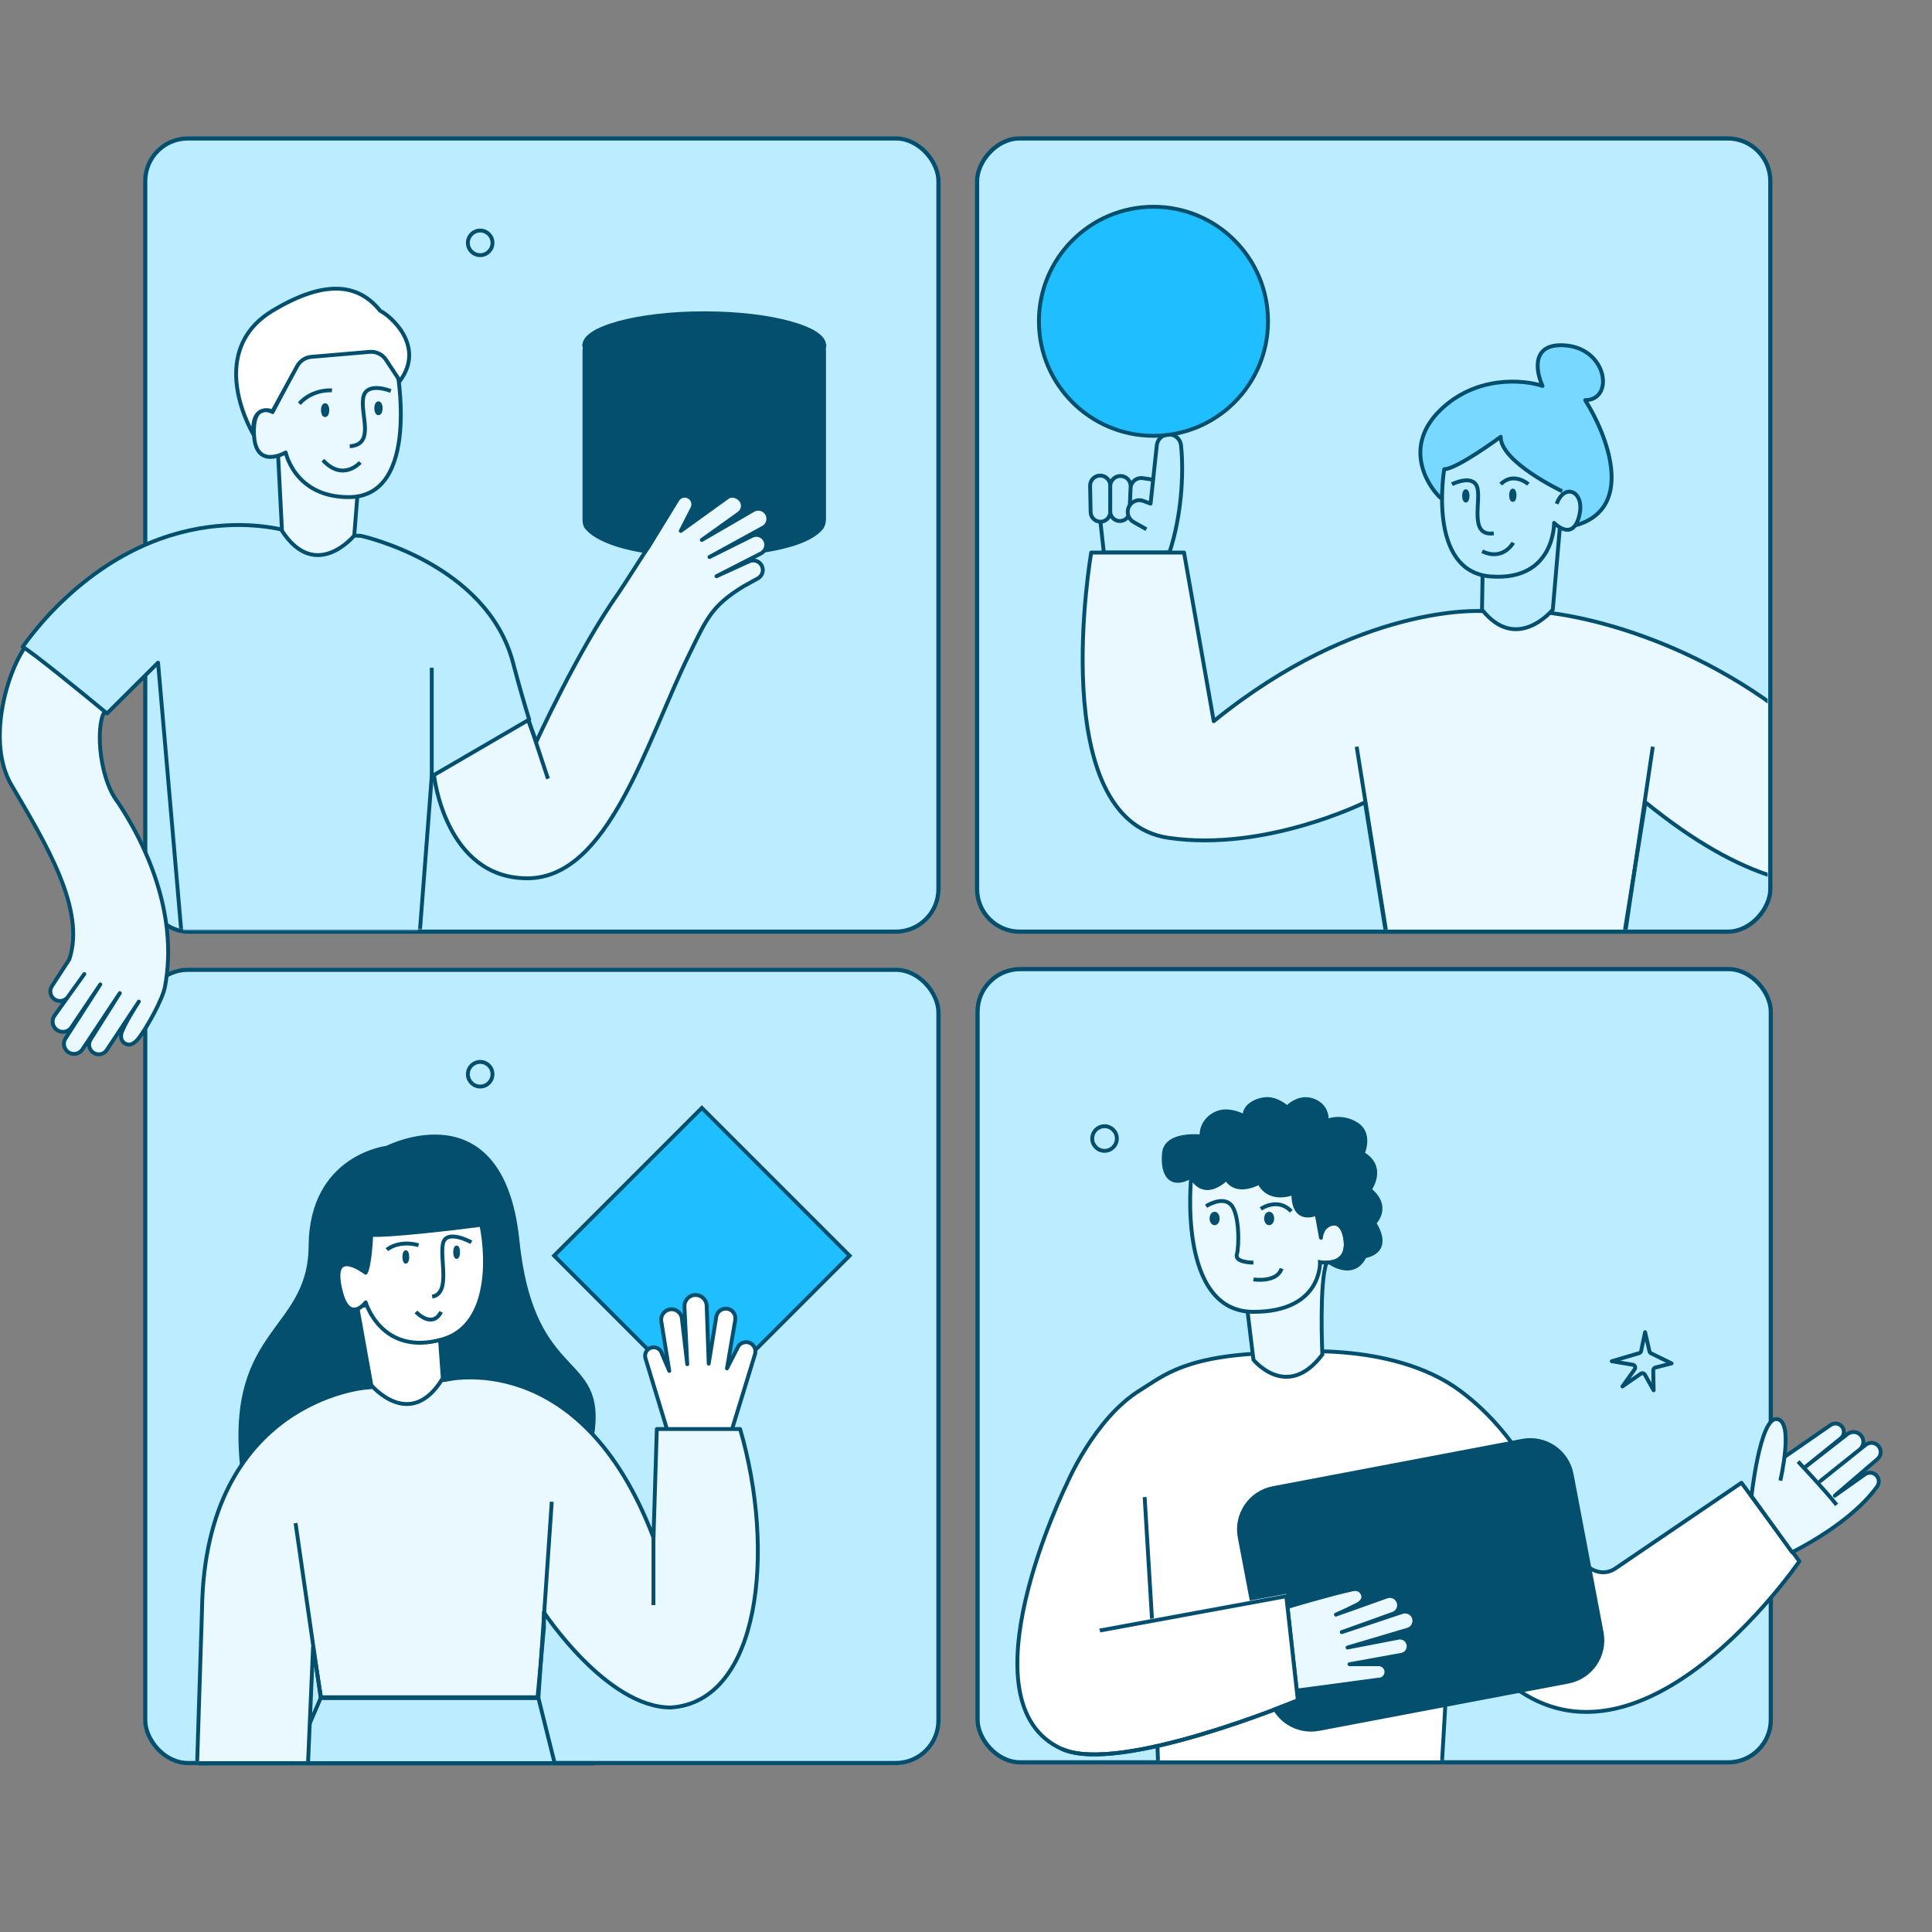 <svg width="1148" height="1148" viewBox="0 0 1148 1148" fill="none" xmlns="http://www.w3.org/2000/svg">
<rect x="0" y="0" width="1148" height="1148" fill="#808080" stroke="none"/>
<g clip-path="url(#clip0_2168_12159)">
<rect x="-1.25" y="1.25" width="471.357" height="471.357" rx="25.325" transform="matrix(-1 0 0 1 1050.69 81)" fill="#BCECFF" stroke="#034F6D" stroke-width="2.5"/>
<g clip-path="url(#clip1_2168_12159)">
<path d="M855.712 243.793C834.493 264.529 846.871 286.993 855.712 295.634L937.09 311.909C971.811 301.3 954.772 258.059 941.912 237.765C959.394 237.765 955.174 207.022 929.856 205.213C909.602 203.767 912.576 220.685 916.595 229.325C905.141 225.508 876.93 223.056 855.712 243.793Z" fill="#78D8FF" stroke="#034F6D" stroke-width="2.297" stroke-linejoin="round"/>
<path d="M655.901 328.327L653.869 310.011C653.873 310.011 653.878 310.011 653.882 310.011C656.993 310.011 659.545 307.572 659.705 304.488C660.005 307.214 662.217 309.4 665.017 309.598C668.245 309.825 671.033 307.337 671.175 304.109L671.824 289.614C672.236 286.109 675.481 283.582 679.039 284.114L685.495 285.081L694.762 328.327H655.901Z" fill="#BCECFF"/>
<path d="M659.712 288.484C659.928 285.236 662.708 282.698 666.013 282.834C669.383 282.962 672 285.806 671.843 289.177L671.824 289.614L671.175 304.109C671.033 307.337 668.245 309.825 665.017 309.598C662.217 309.4 660.005 307.214 659.705 304.488C659.71 304.386 659.713 304.283 659.713 304.18V288.58C659.713 288.548 659.713 288.516 659.712 288.484Z" fill="#BCECFF"/>
<path d="M659.699 288.892L659.67 303.838V303.853C659.67 304.067 659.682 304.279 659.705 304.488C659.545 307.572 656.993 310.011 653.882 310.011L653.869 310.011C650.704 310.003 648.109 307.461 648.052 304.294L647.739 288.693C647.682 285.337 650.37 282.593 653.726 282.593C657.007 282.593 659.661 285.229 659.712 288.484C659.703 288.619 659.699 288.755 659.699 288.892Z" fill="#BCECFF"/>
<path d="M653.867 309.996L653.869 310.011M653.882 310.011C653.878 310.011 653.873 310.011 653.869 310.011M653.882 310.011C656.993 310.011 659.545 307.572 659.705 304.488M653.882 310.011L653.869 310.011M671.417 298.392L671.786 290.073C671.793 289.918 671.806 289.765 671.824 289.614M653.869 310.011L655.901 328.327H694.762L685.495 285.081L679.039 284.114C675.481 283.582 672.236 286.109 671.824 289.614M653.869 310.011C650.704 310.003 648.109 307.461 648.052 304.294L647.739 288.693C647.682 285.337 650.37 282.593 653.726 282.593C657.007 282.593 659.661 285.229 659.712 288.484M659.705 304.488C660.005 307.214 662.217 309.4 665.017 309.598C668.245 309.825 671.033 307.337 671.175 304.109L671.824 289.614M659.705 304.488C659.71 304.386 659.713 304.283 659.713 304.18V288.58C659.713 288.548 659.713 288.516 659.712 288.484M659.705 304.488C659.682 304.279 659.67 304.067 659.67 303.853V303.838L659.699 288.892C659.699 288.755 659.703 288.619 659.712 288.484M671.824 289.614L671.843 289.177C672 285.806 669.383 282.962 666.013 282.834C662.708 282.698 659.928 285.236 659.712 288.484" stroke="#034F6D" stroke-width="2.297" stroke-linejoin="round"/>
<path d="M694.868 328.328C701.808 307.352 703.585 282.522 701.779 264.66C701.409 260.949 698.309 258.119 694.569 258.119C690.929 258.119 687.857 260.821 687.388 264.433L683.676 299.274L679.452 297.681C675.698 296.259 671.531 298.321 670.379 302.175C669.455 305.275 670.792 308.603 673.593 310.196L681.187 314.505" fill="#BCECFF"/>
<path d="M694.868 328.328C701.808 307.352 703.585 282.522 701.779 264.66C701.409 260.949 698.309 258.119 694.569 258.119C690.929 258.119 687.857 260.821 687.388 264.433L683.676 299.274L679.452 297.681C675.698 296.259 671.531 298.321 670.379 302.175C669.455 305.275 670.792 308.603 673.593 310.196L681.187 314.505" stroke="#034F6D" stroke-width="2.297" stroke-linejoin="round"/>
<path d="M721.211 428.532C807.744 358.315 880.399 363.118 880.399 363.118H908.741C942.403 364.432 1026.33 384.225 1092.76 452.89L1194.02 403.081L1224.55 445.763L1224.19 446.102C1150.14 515.756 1092.57 569.904 977.742 476.738L961.659 576.76H827.106L811.105 476.738C811.105 476.738 751.772 506.349 694.234 497.831C620.797 486.951 648.401 328.328 648.401 328.328H703.55L721.211 428.532Z" fill="#E9F9FF" stroke="#034F6D" stroke-width="2.297" stroke-linejoin="round"/>
<path d="M982.097 443.696L962.403 576.729H827.375L806.133 443.696" stroke="#034F6D" stroke-width="2.297" stroke-linejoin="round"/>
<path d="M927.131 310.482L922.684 362.25C922.684 362.25 901.288 388.403 880.608 362.25L881.473 310.482" fill="#BCECFF"/>
<path d="M927.131 310.482L922.684 362.25C922.684 362.25 901.288 388.403 880.608 362.25L881.473 310.482" stroke="#034F6D" stroke-width="2.297" stroke-linejoin="round"/>
<path d="M928.189 291.858C928.189 291.858 891.445 274.472 891.741 259.526C891.741 259.526 865.896 278.667 858.178 278.816C858.178 278.816 847.701 339.74 885.847 342.545C924.005 345.349 923.446 310.68 923.446 310.68C923.446 310.68 934.242 322.104 938.267 306.952C942.291 291.801 929.5 286.591 925.008 299.371" fill="#BCECFF"/>
<path d="M928.189 291.858C928.189 291.858 891.445 274.472 891.741 259.526C891.741 259.526 865.896 278.667 858.178 278.816C858.178 278.816 847.701 339.74 885.847 342.545C924.005 345.349 923.446 310.68 923.446 310.68C923.446 310.68 934.242 322.104 938.267 306.952C942.291 291.801 929.5 286.591 925.008 299.371" stroke="#034F6D" stroke-width="2.297" stroke-linejoin="round"/>
<path d="M862.75 287.743C862.75 287.743 874.846 281.61 877.662 289.237C880.478 296.852 872.361 319.06 887.604 316.906" stroke="#034F6D" stroke-width="2.297" stroke-linejoin="round"/>
<path d="M908.142 287.696C908.142 287.696 899.443 279.99 891.736 287.696" stroke="#034F6D" stroke-width="2.297" stroke-linejoin="round"/>
<path d="M870.993 297.468C870.426 297.468 869.966 296.212 869.966 294.663C869.966 293.115 870.426 291.859 870.993 291.859C871.559 291.859 872.019 293.115 872.019 294.663C872.019 296.212 871.559 297.468 870.993 297.468Z" stroke="#034F6D" stroke-width="2.297" stroke-linejoin="round"/>
<path d="M898.914 297.091C898.348 297.091 897.888 295.835 897.888 294.287C897.888 292.738 898.348 291.482 898.914 291.482C899.481 291.482 899.94 292.738 899.94 294.287C899.94 295.835 899.481 297.091 898.914 297.091Z" stroke="#034F6D" stroke-width="2.297" stroke-linejoin="round"/>
<path d="M899.171 322.489C899.171 322.489 893.232 333.562 880.727 327.566" stroke="#034F6D" stroke-width="2.297" stroke-linejoin="round"/>
</g>
<path d="M617.335 190.912C617.335 228.5 647.806 258.971 685.394 258.971C722.982 258.971 753.453 228.5 753.453 190.912C753.453 153.324 722.982 122.853 685.394 122.853C647.806 122.853 617.335 153.324 617.335 190.912Z" fill="#1EBEFF" stroke="#034F6D" stroke-width="2.297"/>
<rect x="580.865" y="575.835" width="471.357" height="471.357" rx="25.325" fill="#BCECFF" stroke="#034F6D" stroke-width="2.5"/>
<g clip-path="url(#clip2_2168_12159)">
<path d="M682.345 884.107L688.352 1054.18H856.424L861.448 968.235L867.649 884.107" fill="white"/>
<path d="M682.345 884.107L688.352 1054.18H856.424L861.448 968.235L867.649 884.107" stroke="#034F6D" stroke-width="2.297" stroke-linejoin="round"/>
<path d="M653.351 968.853L764.107 948.476L770.985 1010.39C770.985 1010.39 665.171 1054.52 631.024 1039.27C569.838 1011.95 633.759 881.995 633.759 881.995C633.759 881.995 650.142 842.811 677.466 826.049C691.534 817.41 704.721 804.683 760.086 803.843C760.086 803.843 826.661 795.692 868.079 826.753C906.329 855.43 918.569 894.709 940.084 927.029C944.606 933.812 953.069 936.588 959.798 932.011L1034.78 881.075L1069.21 927.706C1069.21 927.706 945.836 1108.38 862.105 956.445" fill="white"/>
<path d="M653.351 968.853L764.107 948.476L770.985 1010.39C770.985 1010.39 665.171 1054.52 631.024 1039.27C569.838 1011.95 633.759 881.995 633.759 881.995C633.759 881.995 650.142 842.811 677.466 826.049C691.534 817.41 704.721 804.683 760.086 803.843C760.086 803.843 826.661 795.692 868.079 826.753C906.329 855.43 918.569 894.709 940.084 927.029C944.606 933.812 953.069 936.588 959.798 932.011L1034.78 881.075L1069.21 927.706C1069.21 927.706 945.836 1108.38 862.105 956.445" stroke="#034F6D" stroke-width="2.297" stroke-linejoin="round"/>
<path d="M1060.66 865.483L1087.79 846.72C1090 845.179 1093.06 845.697 1094.66 847.872C1096.22 850.017 1095.84 853.027 1093.76 854.697L1072.68 871.704L1097.77 852.134C1100.37 850.104 1104.15 850.622 1106.09 853.301C1107.93 855.835 1107.47 859.363 1105.02 861.322L1081.64 880.057L1108.61 858.528C1110.88 856.714 1114.2 856.987 1116.13 859.176C1118.16 861.466 1117.93 864.979 1115.59 866.981L1090.25 888.726L1108.22 876.025C1110.28 874.57 1113.09 874.815 1114.86 876.586C1116.64 878.372 1116.88 881.165 1115.44 883.225C1110.6 890.137 1097.05 905.704 1064.9 922.38L1040.55 888.726L1060.66 865.483Z" fill="#E9F9FF" stroke="#034F6D" stroke-width="2.297" stroke-linejoin="round"/>
<path d="M1068.42 868.479C1068.42 868.479 1084.96 886.062 1091.31 894.198" stroke="#034F6D" stroke-width="2.297" stroke-linejoin="round"/>
<path d="M741.31 779.338L744.805 807.979C744.805 807.979 764.792 832.707 785.749 804.869C785.749 804.869 783.779 761.786 788.268 750.262" fill="#E9F9FF"/>
<path d="M741.31 779.338L744.805 807.979C744.805 807.979 764.792 832.707 785.749 804.869C785.749 804.869 783.779 761.786 788.268 750.262" stroke="#034F6D" stroke-width="2.297" stroke-miterlimit="10"/>
<path d="M707.857 699.081C707.857 699.081 699.139 779.503 744.803 779.503C785.748 779.503 784.345 749.981 784.345 749.981C784.345 749.981 801.501 753.355 799.53 737.047C797.559 720.74 786.035 728.048 785.467 732.832C785.467 732.832 799.53 668.997 707.857 699.087V699.081Z" fill="#E9F9FF" stroke="#034F6D" stroke-width="2.297" stroke-miterlimit="10"/>
<path d="M713.922 675.312C713.922 675.312 692.837 672.729 691.645 685.255C690.452 697.78 695.42 706.141 707.85 699.081C707.85 699.081 714.113 713.699 728.833 700.376C728.833 700.376 733.01 710.319 748.323 702.761C748.323 702.761 752.698 714.298 768.61 708.928C768.61 708.928 767.022 726.626 782.335 721.256L784.937 735.513C784.937 735.513 784.937 729.914 789.733 727.711C792.799 726.302 795.952 726.595 797.98 731.046C800.008 735.498 802.514 749.057 790.09 750.135C790.09 750.135 804.166 760.422 810.939 746.423C810.939 746.423 827.559 744.573 816.634 726.729C816.634 726.729 826.481 717.188 813.866 706.881C813.866 706.881 823.56 693.494 809.715 685.49C809.715 685.49 815.097 673.641 806.022 667.952C796.946 662.263 788.266 666.102 788.266 666.102C788.266 666.102 789.555 657.792 780.785 654.1C772.016 650.407 764.784 658.098 764.784 658.098C764.784 658.098 758.776 652.556 752.162 653.092C745.549 653.628 739.082 657.633 739.547 663.481C739.547 663.481 734.005 660.095 727.545 660.401C721.084 660.707 713.686 666.204 713.922 675.305V675.312Z" fill="#034F6D"/>
<path d="M713.922 675.312L713.782 676.451L715.07 676.609V675.312H713.922ZM707.85 699.081L708.906 698.629L708.4 697.449L707.283 698.083L707.85 699.081ZM728.833 700.376L729.891 699.931L729.264 698.437L728.062 699.525L728.833 700.376ZM748.323 702.761L749.397 702.354L748.948 701.172L747.815 701.732L748.323 702.761ZM768.61 708.928L769.754 709.031L769.911 707.278L768.243 707.84L768.61 708.928ZM782.335 721.256L783.465 721.05L783.223 719.728L781.955 720.173L782.335 721.256ZM784.937 735.513L783.808 735.719C783.914 736.304 784.449 736.71 785.041 736.657C785.632 736.603 786.086 736.107 786.086 735.513H784.937ZM789.733 727.711L790.213 728.754L789.733 727.711ZM790.09 750.135L789.991 748.991L786.941 749.255L789.413 751.062L790.09 750.135ZM810.939 746.423L810.812 745.282L810.182 745.352L809.905 745.923L810.939 746.423ZM816.634 726.729L815.835 725.904L815.175 726.544L815.655 727.328L816.634 726.729ZM813.866 706.881L812.936 706.208L812.301 707.085L813.14 707.77L813.866 706.881ZM809.715 685.49L808.669 685.016L808.238 685.964L809.14 686.485L809.715 685.49ZM788.266 666.102L787.132 665.926L786.81 668.002L788.731 667.152L788.266 666.102ZM764.784 658.098L764.005 658.942L764.841 659.714L765.62 658.885L764.784 658.098ZM739.547 663.481L738.949 664.461L740.871 665.635L740.692 663.39L739.547 663.481ZM713.922 675.305H715.07V675.29L715.07 675.276L713.922 675.305ZM713.922 675.312C714.061 674.172 714.061 674.172 714.061 674.172C714.06 674.172 714.06 674.172 714.059 674.172C714.058 674.172 714.057 674.171 714.055 674.171C714.052 674.171 714.047 674.17 714.041 674.17C714.029 674.168 714.012 674.166 713.99 674.164C713.946 674.159 713.883 674.152 713.802 674.143C713.639 674.127 713.403 674.104 713.105 674.081C712.508 674.033 711.658 673.98 710.635 673.956C708.597 673.908 705.845 673.978 703.038 674.454C700.245 674.928 697.307 675.82 694.965 677.48C692.583 679.167 690.835 681.641 690.502 685.146L692.788 685.363C693.05 682.605 694.386 680.704 696.292 679.354C698.239 677.975 700.796 677.164 703.423 676.718C706.036 676.274 708.63 676.206 710.582 676.252C711.555 676.274 712.362 676.325 712.922 676.37C713.203 676.392 713.421 676.413 713.568 676.428C713.641 676.436 713.696 676.442 713.733 676.446C713.751 676.448 713.764 676.449 713.772 676.45C713.776 676.451 713.779 676.451 713.781 676.451C713.782 676.451 713.782 676.451 713.783 676.452C713.783 676.452 713.783 676.452 713.783 676.452C713.782 676.451 713.782 676.451 713.922 675.312ZM690.502 685.146C689.898 691.483 690.799 697.152 693.808 700.305C695.358 701.929 697.413 702.824 699.913 702.809C702.374 702.794 705.211 701.901 708.417 700.08L707.283 698.083C704.275 699.792 701.83 700.501 699.9 700.513C698.01 700.524 696.567 699.87 695.47 698.72C693.185 696.326 692.199 691.552 692.788 685.363L690.502 685.146ZM707.85 699.081C706.795 699.534 706.795 699.534 706.795 699.535C706.796 699.535 706.796 699.536 706.796 699.537C706.797 699.538 706.797 699.539 706.798 699.541C706.8 699.545 706.801 699.549 706.804 699.554C706.808 699.564 706.814 699.578 706.822 699.595C706.838 699.629 706.859 699.677 706.888 699.736C706.944 699.855 707.027 700.021 707.136 700.225C707.354 700.632 707.68 701.192 708.12 701.818C708.993 703.06 710.349 704.61 712.243 705.716C714.16 706.836 716.603 707.482 719.558 706.923C722.487 706.368 725.824 704.649 729.603 701.227L728.062 699.525C724.482 702.765 721.516 704.214 719.131 704.666C716.772 705.113 714.889 704.602 713.401 703.733C711.889 702.85 710.759 701.579 709.998 700.497C709.621 699.96 709.343 699.482 709.161 699.142C709.07 698.972 709.003 698.837 708.961 698.748C708.94 698.704 708.925 698.671 708.915 698.65C708.911 698.64 708.908 698.633 708.906 698.63C708.905 698.628 708.905 698.627 708.905 698.627C708.905 698.627 708.905 698.627 708.905 698.627C708.905 698.628 708.905 698.628 708.905 698.628C708.906 698.629 708.906 698.629 707.85 699.081ZM728.833 700.376C727.774 700.821 727.775 700.822 727.775 700.823C727.775 700.823 727.776 700.824 727.776 700.824C727.776 700.826 727.777 700.827 727.778 700.829C727.779 700.833 727.781 700.837 727.783 700.841C727.787 700.85 727.792 700.862 727.798 700.876C727.811 700.904 727.828 700.941 727.85 700.986C727.894 701.076 727.957 701.2 728.041 701.35C728.209 701.65 728.462 702.057 728.817 702.515C729.526 703.43 730.649 704.558 732.305 705.421C735.677 707.177 740.948 707.682 748.831 703.791L747.815 701.732C740.385 705.398 735.911 704.71 733.366 703.384C732.064 702.706 731.185 701.821 730.632 701.108C730.356 700.752 730.164 700.441 730.044 700.227C729.984 700.12 729.942 700.037 729.917 699.986C729.905 699.96 729.896 699.942 729.892 699.933C729.89 699.928 729.889 699.925 729.889 699.925C729.889 699.925 729.889 699.925 729.889 699.926C729.89 699.927 729.89 699.928 729.89 699.928C729.89 699.929 729.891 699.929 729.891 699.93C729.891 699.93 729.891 699.931 728.833 700.376ZM748.323 702.761C747.249 703.168 747.25 703.169 747.25 703.17C747.25 703.17 747.25 703.171 747.251 703.172C747.251 703.173 747.252 703.175 747.252 703.176C747.254 703.18 747.255 703.184 747.257 703.188C747.261 703.198 747.266 703.21 747.272 703.225C747.284 703.254 747.3 703.295 747.322 703.345C747.365 703.445 747.428 703.584 747.513 703.755C747.682 704.097 747.938 704.569 748.297 705.113C749.014 706.198 750.15 707.585 751.83 708.791C755.249 711.245 760.714 712.805 768.978 710.016L768.243 707.84C760.594 710.422 755.916 708.898 753.169 706.926C751.767 705.919 750.814 704.757 750.213 703.847C749.914 703.393 749.704 703.006 749.572 702.738C749.505 702.604 749.459 702.501 749.43 702.434C749.416 702.401 749.406 702.377 749.401 702.364C749.398 702.357 749.396 702.352 749.395 702.351C749.395 702.35 749.395 702.35 749.395 702.35C749.395 702.351 749.396 702.351 749.396 702.352C749.396 702.352 749.396 702.353 749.396 702.353C749.396 702.353 749.397 702.354 748.323 702.761ZM768.61 708.928C767.467 708.826 767.467 708.826 767.467 708.827C767.467 708.827 767.467 708.828 767.467 708.828C767.466 708.83 767.466 708.831 767.466 708.833C767.466 708.836 767.465 708.841 767.465 708.846C767.464 708.857 767.463 708.873 767.461 708.892C767.458 708.931 767.455 708.985 767.45 709.055C767.442 709.195 767.431 709.395 767.424 709.646C767.41 710.146 767.408 710.849 767.455 711.676C767.549 713.314 767.842 715.498 768.666 717.537C769.493 719.582 770.896 721.577 773.259 722.642C775.621 723.708 778.717 723.742 782.715 722.34L781.955 720.173C778.297 721.456 775.85 721.292 774.203 720.549C772.556 719.806 771.486 718.384 770.795 716.676C770.102 714.962 769.835 713.056 769.748 711.544C769.705 710.795 769.707 710.158 769.72 709.711C769.726 709.488 769.735 709.313 769.742 709.196C769.746 709.138 769.749 709.094 769.751 709.066C769.752 709.052 769.753 709.042 769.754 709.036C769.754 709.033 769.754 709.031 769.754 709.031C769.754 709.03 769.754 709.03 769.754 709.03C769.754 709.03 769.754 709.03 769.754 709.03C769.754 709.031 769.754 709.031 768.61 708.928ZM781.206 721.463L783.808 735.719L786.067 735.307L783.465 721.05L781.206 721.463ZM784.937 735.513C786.086 735.513 786.086 735.514 786.086 735.514C786.086 735.514 786.086 735.515 786.086 735.515C786.086 735.515 786.086 735.516 786.086 735.516C786.086 735.517 786.086 735.517 786.086 735.517C786.086 735.517 786.086 735.515 786.086 735.513C786.086 735.507 786.086 735.497 786.086 735.482C786.087 735.452 786.089 735.403 786.093 735.336C786.101 735.204 786.117 735.005 786.15 734.756C786.217 734.257 786.351 733.569 786.618 732.825C787.151 731.336 788.182 729.687 790.213 728.754L789.254 726.667C786.488 727.938 785.122 730.19 784.456 732.051C784.123 732.982 783.957 733.832 783.874 734.451C783.833 734.762 783.811 735.018 783.8 735.2C783.795 735.291 783.792 735.364 783.791 735.417C783.79 735.444 783.79 735.465 783.789 735.481C783.789 735.489 783.789 735.496 783.789 735.501C783.789 735.504 783.789 735.506 783.789 735.508C783.789 735.509 783.789 735.51 783.789 735.511C783.789 735.511 783.789 735.512 783.789 735.512C783.789 735.513 783.789 735.513 784.937 735.513ZM790.213 728.754C791.602 728.116 792.846 727.941 793.897 728.275C794.921 728.601 796.009 729.491 796.935 731.522L799.025 730.57C797.922 728.15 796.42 726.668 794.594 726.087C792.795 725.514 790.931 725.897 789.254 726.667L790.213 728.754ZM796.935 731.522C797.88 733.597 798.948 737.867 798.322 741.669C798.012 743.546 797.302 745.237 796.034 746.515C794.778 747.781 792.877 748.74 789.991 748.991L790.19 751.279C793.516 750.99 795.96 749.851 797.665 748.132C799.358 746.425 800.224 744.246 800.587 742.042C801.306 737.682 800.107 732.947 799.025 730.57L796.935 731.522ZM790.09 750.135C789.413 751.062 789.413 751.062 789.414 751.062C789.414 751.063 789.415 751.063 789.415 751.063C789.416 751.064 789.417 751.065 789.419 751.066C789.421 751.068 789.425 751.071 789.43 751.074C789.439 751.08 789.451 751.089 789.467 751.1C789.498 751.123 789.543 751.154 789.6 751.193C789.715 751.272 789.88 751.383 790.091 751.517C790.512 751.786 791.117 752.15 791.863 752.541C793.348 753.318 795.43 754.218 797.762 754.657C800.097 755.096 802.742 755.084 805.288 753.959C807.851 752.826 810.183 750.623 811.973 746.923L809.905 745.923C808.309 749.222 806.341 750.983 804.36 751.858C802.362 752.741 800.218 752.782 798.187 752.4C796.154 752.017 794.294 751.22 792.928 750.506C792.249 750.151 791.701 749.82 791.326 749.581C791.139 749.462 790.995 749.365 790.9 749.3C790.853 749.268 790.818 749.243 790.795 749.227C790.784 749.219 790.776 749.214 790.772 749.21C790.769 749.209 790.768 749.208 790.767 749.207C790.767 749.207 790.767 749.207 790.767 749.207C790.767 749.207 790.767 749.207 790.767 749.207C790.768 749.207 790.768 749.208 790.09 750.135ZM810.939 746.423C811.066 747.564 811.067 747.564 811.068 747.564C811.068 747.564 811.069 747.564 811.069 747.564C811.071 747.563 811.072 747.563 811.074 747.563C811.078 747.563 811.083 747.562 811.088 747.561C811.1 747.56 811.115 747.558 811.134 747.556C811.173 747.551 811.226 747.543 811.294 747.533C811.429 747.513 811.619 747.481 811.854 747.435C812.323 747.342 812.976 747.19 813.721 746.947C815.198 746.465 817.114 745.606 818.681 744.094C820.277 742.553 821.477 740.362 821.502 737.343C821.526 734.368 820.408 730.694 817.614 726.129L815.655 727.328C818.323 731.686 819.225 734.934 819.205 737.325C819.186 739.672 818.28 741.289 817.086 742.441C815.864 743.621 814.308 744.34 813.009 744.763C812.367 744.972 811.807 745.104 811.41 745.182C811.212 745.221 811.056 745.247 810.952 745.262C810.901 745.27 810.862 745.275 810.838 745.278C810.826 745.28 810.818 745.281 810.814 745.281C810.812 745.282 810.81 745.282 810.81 745.282C810.81 745.282 810.81 745.282 810.81 745.282C810.81 745.282 810.811 745.282 810.811 745.282C810.811 745.282 810.812 745.282 810.939 746.423ZM816.634 726.729C817.433 727.553 817.434 727.553 817.434 727.552C817.435 727.552 817.435 727.551 817.436 727.551C817.437 727.55 817.438 727.549 817.439 727.548C817.441 727.545 817.444 727.542 817.448 727.539C817.455 727.532 817.465 727.522 817.477 727.51C817.5 727.486 817.533 727.453 817.573 727.411C817.653 727.327 817.764 727.207 817.899 727.052C818.168 726.744 818.531 726.296 818.922 725.727C819.701 724.595 820.613 722.951 821.097 720.939C821.585 718.914 821.638 716.522 820.7 713.939C819.764 711.361 817.871 708.67 814.593 705.992L813.14 707.77C816.169 710.245 817.776 712.612 818.542 714.722C819.305 716.826 819.262 718.752 818.865 720.401C818.465 722.062 817.703 723.448 817.03 724.426C816.695 724.913 816.387 725.291 816.167 725.545C816.057 725.671 815.969 725.766 815.911 725.826C815.882 725.857 815.861 725.879 815.848 725.892C815.841 725.898 815.837 725.902 815.835 725.904C815.834 725.905 815.833 725.906 815.833 725.906C815.833 725.906 815.834 725.906 815.834 725.905C815.834 725.905 815.834 725.905 815.834 725.905C815.835 725.904 815.835 725.904 816.634 726.729ZM813.866 706.881C814.796 707.555 814.797 707.554 814.797 707.554C814.797 707.553 814.798 707.553 814.798 707.552C814.799 707.551 814.8 707.55 814.801 707.549C814.803 707.546 814.805 707.542 814.809 707.538C814.815 707.529 814.823 707.517 814.834 707.501C814.856 707.471 814.886 707.428 814.923 707.372C814.998 707.261 815.103 707.102 815.23 706.898C815.484 706.491 815.827 705.906 816.191 705.179C816.917 703.733 817.746 701.694 818.117 699.368C818.488 697.036 818.404 694.38 817.257 691.75C816.106 689.111 813.929 686.6 810.289 684.496L809.14 686.485C812.423 688.383 814.226 690.546 815.152 692.669C816.082 694.8 816.17 696.991 815.849 699.007C815.527 701.028 814.798 702.836 814.138 704.15C813.81 704.803 813.504 705.326 813.282 705.683C813.171 705.861 813.081 705.997 813.021 706.086C812.991 706.13 812.968 706.163 812.953 706.184C812.946 706.194 812.941 706.201 812.938 706.205C812.937 706.207 812.936 706.208 812.936 706.209C812.935 706.209 812.935 706.209 812.936 706.209C812.936 706.209 812.936 706.209 812.936 706.208C812.936 706.208 812.936 706.208 813.866 706.881ZM809.715 685.49C810.76 685.965 810.76 685.965 810.76 685.964C810.761 685.964 810.761 685.964 810.761 685.963C810.761 685.962 810.762 685.961 810.762 685.96C810.764 685.957 810.765 685.954 810.767 685.95C810.77 685.942 810.775 685.931 810.781 685.917C810.793 685.89 810.81 685.852 810.831 685.802C810.872 685.704 810.93 685.563 810.999 685.384C811.138 685.026 811.322 684.513 811.513 683.882C811.893 682.625 812.306 680.873 812.418 678.92C812.643 675.006 811.653 670.127 806.632 666.979L805.412 668.925C809.466 671.466 810.323 675.355 810.125 678.789C810.026 680.509 809.66 682.076 809.315 683.218C809.143 683.787 808.978 684.244 808.857 684.556C808.797 684.712 808.748 684.832 808.715 684.91C808.698 684.949 808.686 684.977 808.678 684.995C808.674 685.004 808.671 685.01 808.67 685.014C808.669 685.015 808.669 685.016 808.669 685.017C808.668 685.017 808.668 685.017 808.669 685.017C808.669 685.017 808.669 685.016 808.669 685.016C808.669 685.016 808.669 685.016 809.715 685.49ZM806.632 666.979C801.841 663.976 797.145 663.486 793.655 663.749C791.912 663.88 790.467 664.199 789.451 664.487C788.943 664.631 788.54 664.768 788.261 664.871C788.121 664.922 788.011 664.966 787.934 664.997C787.895 665.012 787.865 665.025 787.843 665.035C787.832 665.039 787.823 665.043 787.816 665.046C787.813 665.048 787.81 665.049 787.807 665.05C787.806 665.05 787.805 665.051 787.804 665.051C787.804 665.051 787.803 665.052 787.803 665.052C787.802 665.052 787.802 665.052 788.266 666.102C788.731 667.152 788.73 667.153 788.73 667.153C788.73 667.153 788.73 667.153 788.729 667.153C788.729 667.153 788.729 667.153 788.729 667.153C788.728 667.154 788.729 667.153 788.729 667.153C788.731 667.152 788.735 667.151 788.74 667.148C788.752 667.144 788.771 667.135 788.798 667.124C788.853 667.102 788.939 667.068 789.054 667.026C789.284 666.941 789.631 666.823 790.078 666.696C790.973 666.442 792.265 666.156 793.827 666.039C796.946 665.804 801.127 666.239 805.412 668.925L806.632 666.979ZM788.266 666.102C789.401 666.278 789.401 666.278 789.401 666.277C789.401 666.277 789.401 666.276 789.402 666.275C789.402 666.274 789.402 666.273 789.402 666.272C789.403 666.269 789.403 666.266 789.404 666.262C789.405 666.255 789.406 666.246 789.407 666.234C789.411 666.212 789.415 666.181 789.419 666.143C789.428 666.067 789.439 665.96 789.45 665.826C789.47 665.56 789.488 665.183 789.479 664.724C789.461 663.807 789.338 662.544 788.913 661.151C788.052 658.328 785.969 655.036 781.231 653.041L780.34 655.158C784.371 656.855 786.028 659.565 786.716 661.821C787.065 662.966 787.168 664.011 787.183 664.768C787.19 665.146 787.175 665.448 787.16 665.65C787.152 665.751 787.144 665.826 787.138 665.873C787.136 665.897 787.133 665.914 787.132 665.923C787.132 665.927 787.131 665.93 787.131 665.93C787.131 665.931 787.131 665.93 787.131 665.93C787.131 665.93 787.131 665.929 787.131 665.929C787.131 665.928 787.132 665.928 787.132 665.928C787.132 665.927 787.132 665.926 788.266 666.102ZM781.231 653.041C776.434 651.021 772.069 652.134 768.98 653.688C767.436 654.466 766.188 655.362 765.326 656.064C764.894 656.415 764.556 656.72 764.323 656.941C764.206 657.051 764.116 657.14 764.053 657.203C764.021 657.235 763.997 657.26 763.979 657.279C763.97 657.288 763.963 657.295 763.958 657.301C763.955 657.303 763.953 657.306 763.951 657.308C763.95 657.309 763.95 657.309 763.949 657.31C763.949 657.31 763.948 657.311 763.948 657.311C763.948 657.311 763.947 657.312 764.784 658.098C765.62 658.885 765.62 658.885 765.62 658.886C765.62 658.886 765.619 658.886 765.619 658.886C765.619 658.886 765.619 658.886 765.619 658.886C765.619 658.886 765.619 658.886 765.62 658.885C765.622 658.883 765.625 658.88 765.631 658.874C765.641 658.864 765.658 658.846 765.681 658.822C765.729 658.775 765.802 658.703 765.9 658.61C766.097 658.424 766.393 658.157 766.776 657.845C767.544 657.22 768.652 656.424 770.012 655.74C772.732 654.372 776.367 653.485 780.34 655.158L781.231 653.041ZM764.784 658.098C765.562 657.254 765.562 657.254 765.562 657.254C765.562 657.254 765.561 657.253 765.561 657.253C765.561 657.253 765.56 657.252 765.559 657.252C765.558 657.25 765.556 657.249 765.554 657.247C765.55 657.243 765.544 657.238 765.537 657.231C765.523 657.218 765.502 657.2 765.477 657.177C765.425 657.132 765.351 657.067 765.256 656.986C765.066 656.825 764.79 656.598 764.441 656.33C763.742 655.794 762.74 655.086 761.519 654.395C759.102 653.027 755.707 651.653 752.07 651.947L752.255 654.236C755.232 653.995 758.147 655.125 760.387 656.393C761.496 657.021 762.409 657.665 763.043 658.152C763.36 658.395 763.605 658.597 763.769 658.736C763.851 658.806 763.913 658.86 763.953 658.895C763.973 658.913 763.987 658.926 763.996 658.934C764 658.938 764.003 658.941 764.005 658.942C764.006 658.943 764.006 658.943 764.006 658.943C764.006 658.943 764.006 658.943 764.006 658.943C764.006 658.943 764.006 658.943 764.006 658.943C764.005 658.943 764.005 658.942 764.784 658.098ZM752.07 651.947C748.583 652.23 745.096 653.426 742.509 655.378C739.911 657.337 738.13 660.146 738.403 663.572L740.692 663.39C740.499 660.968 741.719 658.85 743.892 657.211C746.075 655.564 749.128 654.49 752.255 654.236L752.07 651.947ZM739.547 663.481C740.146 662.501 740.146 662.501 740.145 662.501C740.145 662.501 740.145 662.501 740.145 662.501C740.144 662.5 740.144 662.5 740.143 662.499C740.142 662.499 740.14 662.497 740.138 662.496C740.134 662.494 740.128 662.49 740.121 662.486C740.108 662.478 740.089 662.467 740.064 662.453C740.016 662.424 739.947 662.384 739.858 662.335C739.68 662.235 739.424 662.096 739.097 661.931C738.445 661.603 737.51 661.17 736.366 660.749C734.087 659.909 730.927 659.091 727.49 659.254L727.599 661.548C730.623 661.404 733.464 662.127 735.572 662.904C736.621 663.29 737.475 663.686 738.064 663.982C738.358 664.13 738.585 664.253 738.735 664.338C738.811 664.38 738.867 664.413 738.903 664.434C738.921 664.444 738.934 664.452 738.941 664.457C738.945 664.459 738.948 664.46 738.949 664.461C738.95 664.461 738.95 664.462 738.95 664.462C738.95 664.462 738.95 664.462 738.949 664.461C738.949 664.461 738.949 664.461 738.949 664.461C738.949 664.461 738.949 664.461 739.547 663.481ZM727.49 659.254C720.519 659.584 712.519 665.502 712.774 675.335L715.07 675.276C714.853 666.906 721.649 661.83 727.599 661.548L727.49 659.254ZM712.774 675.305V675.312H715.07V675.305H712.774Z" fill="#034F6D"/>
<path d="M716.633 716.709C716.633 716.709 726.397 710.402 731.48 715.893C736.563 721.384 736.359 740.504 734.937 745.383C733.515 750.262 744.797 750.262 744.797 750.262" stroke="#034F6D" stroke-width="2.297" stroke-miterlimit="10"/>
<path d="M749.179 718.335C749.179 718.335 759.147 711.218 767.279 719.757" stroke="#034F6D" stroke-width="2.297" stroke-miterlimit="10"/>
<path d="M744.804 760.237C744.804 760.237 758.79 762.38 761.507 753.782" stroke="#034F6D" stroke-width="2.297" stroke-miterlimit="10"/>
<path d="M721.724 726.876C722.735 726.876 723.554 725.602 723.554 724.031C723.554 722.46 722.735 721.187 721.724 721.187C720.713 721.187 719.894 722.46 719.894 724.031C719.894 725.602 720.713 726.876 721.724 726.876Z" fill="#034F6D" stroke="#034F6D" stroke-width="2.297" stroke-miterlimit="10"/>
<path d="M754.14 726.876C755.151 726.876 755.97 725.602 755.97 724.031C755.97 722.46 755.151 721.187 754.14 721.187C753.129 721.187 752.31 722.46 752.31 724.031C752.31 725.602 753.129 726.876 754.14 726.876Z" fill="#034F6D" stroke="#034F6D" stroke-width="2.297" stroke-miterlimit="10"/>
<path d="M1040.68 889.576C1040.68 889.576 1045.64 843.207 1055.4 843.207C1066.46 843.207 1057.88 879.784 1057.88 879.784" fill="#E9F9FF"/>
<path d="M1040.68 889.576C1040.68 889.576 1045.64 843.207 1055.4 843.207C1066.46 843.207 1057.88 879.784 1057.88 879.784" stroke="#034F6D" stroke-width="2.297" stroke-linejoin="round"/>
<path d="M861.464 968.763L865.736 894.66" stroke="#034F6D" stroke-width="2.297"/>
<path d="M684.543 962.544L680.151 889.577" stroke="#034F6D" stroke-width="2.297"/>
<path d="M756.517 884.25L904.654 856.13C918.205 853.558 931.275 862.458 933.847 876.009L951.694 970.028C954.266 983.579 945.366 996.649 931.816 999.221L783.678 1027.34C770.127 1029.91 757.057 1021.01 754.485 1007.46L736.638 913.443C734.066 899.892 742.966 886.822 756.517 884.25Z" fill="#034F6D" stroke="#034F6D" stroke-width="2.297"/>
<path d="M765.013 954.871C765.013 954.871 789.624 947.461 803.513 944.431C806.621 943.753 808.717 944.703 809.854 947.461C810.792 949.737 809.196 952.114 806.442 953.483C798.676 957.344 793.814 959.408 793.814 959.408L824.04 948.636C827.064 947.556 830.376 949.327 831.154 952.438C831.845 955.159 830.348 957.953 827.712 958.904L797.284 969.819L833.184 957.852C836.093 956.887 839.233 958.472 840.183 961.395C841.134 964.347 839.463 967.486 836.497 968.365L800.711 978.963L830.88 973.131C833.775 972.57 836.54 974.542 836.972 977.451C837.375 980.216 835.532 982.794 832.781 983.298L801.864 988.885H819.259C822.24 988.885 824.415 991.679 823.695 994.573C823.191 996.604 821.362 998.044 819.259 998.044L770.528 1004.55L765.013 954.871Z" fill="#E9F9FF" stroke="#034F6D" stroke-width="2.297" stroke-linejoin="round"/>
<path d="M764.319 947.083L653.563 967.46L631.236 1037.88C665.384 1053.13 771.197 1009 771.197 1009L764.319 947.083Z" fill="white"/>
<path d="M653.563 968.852L764.319 948.474L771.197 1010.39C771.197 1010.39 665.384 1054.52 631.236 1039.27" stroke="#034F6D" stroke-width="2.297" stroke-linejoin="round"/>
<path d="M975.179 802.755L977.511 791.569L980.124 802.965C980.239 803.471 980.578 803.901 981.046 804.131L993.269 810.122L983.665 812.578C982.891 812.779 982.351 813.481 982.365 814.284L982.595 826.129L977.425 816.864C976.928 815.975 975.772 815.703 974.931 816.286L964.046 823.84L971.333 813.639C972.073 812.597 971.471 811.14 970.21 810.93L957.696 808.842L973.985 804.05C974.596 803.868 975.06 803.366 975.189 802.745L975.179 802.755Z" stroke="#034F6D" stroke-width="2.297" stroke-miterlimit="10" stroke-linejoin="round"/>
<circle cx="656.322" cy="676.514" r="7.318" stroke="#034F6D" stroke-width="2.297"/>
</g>
<path d="M317.961 693.977L300.878 693.216M308.969 679.517L296.317 690.523" stroke="#034F6D" stroke-width="2.297" stroke-linecap="round"/>
<g clip-path="url(#clip3_2168_12159)">
<mask id="mask0_2168_12159" style="mask-type:alpha" maskUnits="userSpaceOnUse" x="85" y="81" width="474" height="474">
<rect x="85.038" y="81" width="473.857" height="473.857" fill="#D9D9D9"/>
</mask>
<g mask="url(#mask0_2168_12159)">
<rect x="75.123" y="70.947" width="493.964" height="493.964" fill="#BCECFF"/>
</g>
<circle cx="285.324" cy="144.303" r="7.318" stroke="#034F6D" stroke-width="2.297"/>
</g>
<rect x="86.289" y="82.25" width="471.357" height="471.357" rx="25.325" stroke="#034F6D" stroke-width="2.5"/>
<g clip-path="url(#clip4_2168_12159)">
<mask id="mask1_2168_12159" style="mask-type:alpha" maskUnits="userSpaceOnUse" x="85" y="575" width="474" height="474">
<rect x="85.038" y="575" width="473.857" height="473.857" fill="#D9D9D9"/>
</mask>
<g mask="url(#mask1_2168_12159)">
<rect x="75.123" y="564.947" width="493.964" height="493.964" fill="#BCECFF"/>
</g>
<circle cx="285.324" cy="638.303" r="7.318" stroke="#034F6D" stroke-width="2.297"/>
</g>
<rect x="86.289" y="576.25" width="471.357" height="471.357" rx="25.325" stroke="#034F6D" stroke-width="2.5"/>
<g clip-path="url(#clip5_2168_12159)">
<path d="M190.587 1008.9L-3.96 1460.14C-4.193 1460.68 -3.942 1461.3 -3.4 1461.53L149.034 1526.03C149.627 1526.28 150.305 1525.95 150.471 1525.33L250.642 1150.69L270.935 1526.51H448.868L319.912 1008.9H190.587Z" fill="#BCECFF" stroke="#034F6D" stroke-width="2.297" stroke-linejoin="round"/>
<path d="M145.147 881.786C131.33 788.829 184.157 793.799 184.526 740.433C184.894 687.067 229.891 681.993 229.891 681.993C229.891 681.993 298.149 647.033 307.478 737.029C316.808 827.024 362.834 800.974 350.797 858.879" fill="#034F6D"/>
<path d="M145.147 881.786C131.33 788.829 184.157 793.799 184.526 740.433C184.894 687.067 229.891 681.993 229.891 681.993C229.891 681.993 298.149 647.033 307.478 737.029C316.808 827.024 362.834 800.974 350.797 858.879" stroke="#034F6D" stroke-width="2.297" stroke-linejoin="round"/>
<path d="M417.053 658.323L329.246 746.13L417.053 833.937L504.86 746.13L417.053 658.323Z" fill="#1EBEFF" stroke="#034F6D" stroke-width="2.297"/>
<path d="M396.294 849.132L383.538 807.109C382.798 804.663 383.993 802.032 386.325 800.994C389.183 799.714 392.511 801.307 393.308 804.336L397.688 814.618L392.881 784.825C392.54 781.753 394.531 778.894 397.531 778.141C401.143 777.231 404.741 779.719 405.168 783.417L408.368 810.607L406.69 776.42C406.505 772.637 409.52 769.48 413.302 769.48C416.957 769.48 419.915 772.438 419.915 776.093L421.124 810.28L425.646 782.137C426.343 778.823 429.756 776.832 432.998 777.856C435.843 778.752 437.506 781.682 436.852 784.583L431.974 813.124L438.672 800.013C440.066 797.865 442.74 796.955 445.157 797.794C447.973 798.775 449.495 801.804 448.627 804.649L435.018 849.118" fill="white"/>
<path d="M396.294 849.132L383.538 807.109C382.798 804.663 383.993 802.032 386.325 800.994C389.183 799.714 392.511 801.307 393.308 804.336L397.688 814.618L392.881 784.825C392.54 781.753 394.531 778.894 397.531 778.141C401.143 777.231 404.741 779.719 405.168 783.417L408.368 810.607L406.69 776.42C406.505 772.637 409.52 769.48 413.302 769.48C416.957 769.48 419.915 772.438 419.915 776.093L421.124 810.28L425.646 782.137C426.343 778.823 429.756 776.832 432.998 777.856C435.843 778.752 437.506 781.682 436.852 784.583L431.974 813.124L438.672 800.013C440.066 797.865 442.74 796.955 445.157 797.794C447.973 798.775 449.495 801.804 448.627 804.649L435.018 849.118" stroke="#034F6D" stroke-width="2.297" stroke-linejoin="round"/>
<path d="M264.75 819.922C264.75 819.922 344.985 799.301 388.302 913.652L390.278 849.146H439.781C460.942 921.687 451.697 1011.14 398.604 1014.61C360.432 1014.61 323.207 958.05 323.207 958.05V967.016L319.433 1008.52H190.758L186.018 978.72L176.722 1193.48H112.529L120.037 956.201C121.9 832.137 217.224 824.558 217.224 824.558L264.75 819.922Z" fill="#E9F9FF" stroke="#034F6D" stroke-width="2.297" stroke-linejoin="round"/>
<path d="M175.618 905.063L190.589 1008.9H319.914L327.852 892.348" stroke="#034F6D" stroke-width="2.297" stroke-linejoin="round"/>
<path d="M388.283 907.741C388.283 921.645 388.283 950.316 388.283 953.772" stroke="#034F6D" stroke-width="2.297"/>
<path d="M212.501 777.722L220.636 823.087C220.636 823.087 243.824 850.845 263.116 818.943L259.439 768.083" fill="white"/>
<path d="M212.501 777.722L220.636 823.087C220.636 823.087 243.824 850.845 263.116 818.943L259.439 768.083" stroke="#034F6D" stroke-width="2.297" stroke-linejoin="round"/>
<path d="M217.305 773.857C217.305 773.857 226.724 806.219 262.963 795.821C290.235 787.997 290.519 750.082 286.026 727.777C268.31 730.073 230.421 734.474 220.59 733.718C220.328 739.918 219.297 753.106 217.267 756.252C217.267 756.252 197.07 740.681 201.824 764.451C206.577 788.22 217.305 773.857 217.305 773.857Z" fill="white" stroke="#034F6D" stroke-width="2.297" stroke-linejoin="round"/>
<path d="M280.073 738.165C280.073 738.165 264.819 729.699 263.116 739.322C261.413 748.944 267.768 768.557 256.799 770.476" stroke="#034F6D" stroke-width="2.297" stroke-linejoin="round"/>
<path d="M229.902 742.588C229.902 742.588 236.423 736.627 248.727 739.894" stroke="#034F6D" stroke-width="2.297" stroke-linejoin="round"/>
<path d="M241.128 749.707C241.605 749.707 241.992 748.443 241.992 746.885C241.992 745.326 241.605 744.063 241.128 744.063C240.65 744.063 240.263 745.326 240.263 746.885C240.263 748.443 240.65 749.707 241.128 749.707Z" stroke="#034F6D" stroke-width="2.297" stroke-linejoin="round"/>
<path d="M271.325 746.885C271.803 746.885 272.19 745.621 272.19 744.063C272.19 742.504 271.803 741.241 271.325 741.241C270.848 741.241 270.461 742.504 270.461 744.063C270.461 745.621 270.848 746.885 271.325 746.885Z" stroke="#034F6D" stroke-width="2.297" stroke-linejoin="round"/>
<path d="M247.164 779.539C247.164 779.539 256.723 789.873 262.087 779.539" stroke="#034F6D" stroke-width="2.297" stroke-linejoin="round"/>
</g>
<path fill-rule="evenodd" clip-rule="evenodd" d="M370.688 217.241C383.858 220.496 401.33 222.202 418.325 222.202C436.742 222.202 454.068 220.332 467.12 216.965L467.121 216.965C471.928 215.729 477.072 214.038 481.016 211.849C485.087 209.589 487.244 207.159 487.357 204.683L487.36 204.614L487.367 204.563C487.367 204.563 487.367 204.562 487.367 204.561L487.367 204.526L487.367 204.464H491L491 204.481C491 204.559 491 204.723 490.983 204.905C490.748 209.411 486.98 212.693 482.779 215.025C478.433 217.437 472.939 219.22 468.026 220.483C454.594 223.947 436.947 225.835 418.325 225.835C401.137 225.835 383.355 224.114 369.816 220.767C363.061 219.097 357.244 216.995 353.073 214.423C348.962 211.889 346 208.603 346 204.464H349.632C349.632 206.675 351.211 209.009 354.979 211.331C358.687 213.617 364.088 215.609 370.688 217.241Z" fill="#034F6D"/>
<path d="M347.465 308.776V208.89C347.465 201.56 353.407 195.618 360.737 195.618H476.208C483.538 195.618 489.48 201.56 489.48 208.89V308.035C489.48 310.109 489.071 312.219 487.734 313.805C476.266 327.408 434.209 330.07 413.472 329.624C371.049 329.117 353.51 319.513 348.673 313.259C347.696 311.997 347.465 310.372 347.465 308.776Z" fill="#034F6D" stroke="#034F6D" stroke-width="2.654"/>
<path d="M488.989 204.909C488.989 206.702 487.647 208.846 484.131 211.134C480.693 213.371 475.597 215.455 469.138 217.233C456.246 220.781 438.332 222.999 418.472 222.999C398.612 222.999 380.699 220.781 367.806 217.233C361.347 215.455 356.252 213.371 352.813 211.134C349.298 208.846 347.956 206.702 347.956 204.909C347.956 203.115 349.298 200.971 352.813 198.683C356.252 196.446 361.347 194.362 367.806 192.584C380.699 189.036 398.612 186.818 418.472 186.818C438.332 186.818 456.246 189.036 469.138 192.584C475.597 194.362 480.693 196.446 484.131 198.683C487.647 200.971 488.989 203.115 488.989 204.909Z" fill="#034F6D" stroke="#034F6D" stroke-width="3.637"/>
<mask id="mask2_2168_12159" style="mask-type:alpha" maskUnits="userSpaceOnUse" x="-43" y="154" width="580" height="478">
<path d="M106.012 552.426L92.15 631.14H-42.968V154.191H536.144V552.426H106.012Z" fill="#D9D9D9"/>
</mask>
<g mask="url(#mask2_2168_12159)">
<path d="M257.96 461.034C257.96 461.034 264.569 521.74 313.18 521.887C361.791 522.034 383.889 440.88 409.856 388.155C419.719 368.136 422.638 360.106 441.684 348.468L450.574 343.551C452.951 342.07 453.904 339.082 452.817 336.497C451.551 333.475 447.997 332.153 445.053 333.594L425.725 342.399L452.139 328.876C454.825 327.48 456.003 324.276 454.854 321.474C453.63 318.468 450.211 317.025 447.206 318.249L421.563 330.991L453.234 313.623C456.048 312.234 457.302 308.905 456.115 306.015C454.776 302.748 450.913 301.34 447.787 303L417.007 320.849L438.965 305.156C441.524 303.427 442.174 299.941 440.415 297.409C438.642 294.861 434.835 293.629 432.329 295.446L404.512 315.481L411.418 301.97C412.799 299.274 411.532 295.968 408.693 294.893C406.4 294.016 403.809 294.903 402.529 296.992L385.753 324.357C382.399 329.147 370.663 347.919 367.362 352.592C343.273 386.692 318.687 440.767 318.687 440.767L313.18 426.135L256.196 450.451L257.96 461.034Z" fill="#E9F9FF" stroke="#034F6D" stroke-width="2.297" stroke-linejoin="round"/>
<path d="M70.167 476.903C57.808 461.031 56.689 426.986 63.239 421.611L15.514 383.561C2.982 401.132 -7.524 441.997 6.743 466.34C27.513 501.763 51.044 540.443 41.172 570.086L30.949 585.779C29.085 588.439 29.801 592.113 32.516 593.882C35.19 595.624 38.782 594.841 40.497 592.14L50.099 578.783L32.205 603.754C30.395 606.617 31.26 610.412 34.123 612.208C37.067 614.044 40.956 613.086 42.685 610.074L59.606 584.928L38.755 617.299C37.202 620.04 38.039 623.525 40.673 625.267C43.455 627.104 47.195 626.307 49.005 623.511L71.203 590.118L53.772 617.785C52.206 620.378 52.921 623.741 55.406 625.469C57.932 627.225 61.376 626.685 63.239 624.24L82.501 595.159C82.501 595.159 75.484 605.877 72.982 611.807C71.212 615.3 71.64 618.757 74.661 620.254C77.682 621.751 80.512 619.397 82.501 616.809C87.308 610.557 96.619 593.882 98.028 586.36C106.198 542.726 86.197 500.969 70.167 476.903Z" fill="#E9F9FF" stroke="#034F6D" stroke-width="2.297" stroke-linejoin="round"/>
<path d="M304.83 393.751C289.292 334.614 214.528 318.422 214.528 318.422L174.213 316.483C174.213 316.483 100.69 290.332 30.354 363.895C30.354 363.895 21.595 372.962 13.443 384.392C18.469 386.956 48.978 411.817 63.604 423.927L93.918 393.751L108.145 558.268H249.114L256.55 461.269L314.451 427.556C311.493 417.974 308.233 406.705 304.83 393.751Z" fill="#BCECFF" stroke="#034F6D" stroke-width="2.297" stroke-linejoin="round"/>
<path d="M313.772 426.871L325.608 462.736" stroke="#034F6D" stroke-width="2.297"/>
<path d="M212.343 294.981L210.488 318.234C210.488 318.234 187.63 346.156 167.556 315.434L164.986 265.185" fill="#E9F9FF"/>
<path d="M212.343 294.981L210.488 318.234C210.488 318.234 187.63 346.156 167.556 315.434L164.986 265.185" stroke="#034F6D" stroke-width="2.297" stroke-linejoin="round"/>
<path d="M235.712 218.161C235.712 218.161 250.562 295.379 207.19 295.393C175.105 295.393 169.767 268.859 169.767 268.859C169.767 268.859 151.921 279.393 150.942 258.481C149.962 237.568 161.945 244.84 161.945 244.84L179.437 211.567L226.59 207.194L235.712 218.161Z" fill="#E9F9FF" stroke="#034F6D" stroke-width="2.297" stroke-linejoin="round"/>
<path d="M232.204 232.33C232.204 232.33 217.368 226.239 215.778 236.561C214.188 246.896 222.934 264.103 207.828 265.168" stroke="#034F6D" stroke-width="2.297" stroke-linejoin="round"/>
<path d="M197.247 231.953C197.247 231.953 185.895 230.957 177.841 239.828" stroke="#034F6D" stroke-width="2.297" stroke-linejoin="round"/>
<path d="M224.88 245.576C224.151 245.576 223.56 244.241 223.56 242.594C223.56 240.948 224.151 239.613 224.88 239.613C225.609 239.613 226.2 240.948 226.2 242.594C226.2 244.241 225.609 245.576 224.88 245.576Z" fill="#034F6D" stroke="#034F6D" stroke-width="2.297" stroke-linejoin="round"/>
<path d="M193.193 246.698C192.464 246.698 191.872 245.363 191.872 243.716C191.872 242.07 192.464 240.735 193.193 240.735C193.922 240.735 194.513 242.07 194.513 243.716C194.513 245.363 193.922 246.698 193.193 246.698Z" fill="#034F6D" stroke="#034F6D" stroke-width="2.297" stroke-linejoin="round"/>
<path d="M214.047 274.765C214.047 274.765 203.882 286.478 191.871 273.445" stroke="#034F6D" stroke-width="2.297" stroke-linejoin="round"/>
<path d="M229.378 213.809L237.636 226.342C253.289 205.166 231.143 187.046 225.907 184.679C214.313 170.18 195.592 164.349 161.882 184.679C129.961 203.932 139.958 239.392 150.823 258.599C148.839 243.729 157.226 242.348 161.882 244.482L176.599 217.528C178.303 214.407 181.457 212.349 184.999 212.045L219.622 209.08C223.495 208.748 227.239 210.563 229.378 213.809Z" fill="white" stroke="#034F6D" stroke-width="2.297"/>
<path d="M256.547 461.329V396.766" stroke="#034F6D" stroke-width="2.297"/>
<path d="M249.193 556.366L376.356 1026.46H261.465L187.772 677.16H182.595L173.878 1026.46H58.147L108.062 556.366" fill="#E9F9FF"/>
<path d="M249.193 556.366L376.356 1026.46H261.465L187.772 677.16H182.595L173.878 1026.46H58.147L108.062 556.366H249.193Z" stroke="#034F6D" stroke-width="2.297" stroke-linejoin="round"/>
</g>
<line x1="118" y1="1047.75" x2="353" y2="1047.75" stroke="#034F6D" stroke-width="2.5"/>
</g>
<defs>
<clipPath id="clip0_2168_12159">
<rect width="1148" height="1148" fill="white"/>
</clipPath>
<clipPath id="clip1_2168_12159">
<rect width="437.148" height="423.71" rx="26.575" transform="matrix(-1 0 0 1 1050.33 128.55)" fill="white"/>
</clipPath>
<clipPath id="clip2_2168_12159">
<rect width="675.88" height="474.302" fill="white" transform="translate(579.328 571.698)"/>
</clipPath>
<clipPath id="clip3_2168_12159">
<rect x="85.039" y="81" width="473.857" height="473.857" rx="26.575" fill="white"/>
</clipPath>
<clipPath id="clip4_2168_12159">
<rect x="85.039" y="575" width="473.857" height="473.857" rx="26.575" fill="white"/>
</clipPath>
<clipPath id="clip5_2168_12159">
<rect x="100" y="575" width="473.857" height="473.857" rx="26.575" fill="white"/>
</clipPath>
</defs>
</svg>

